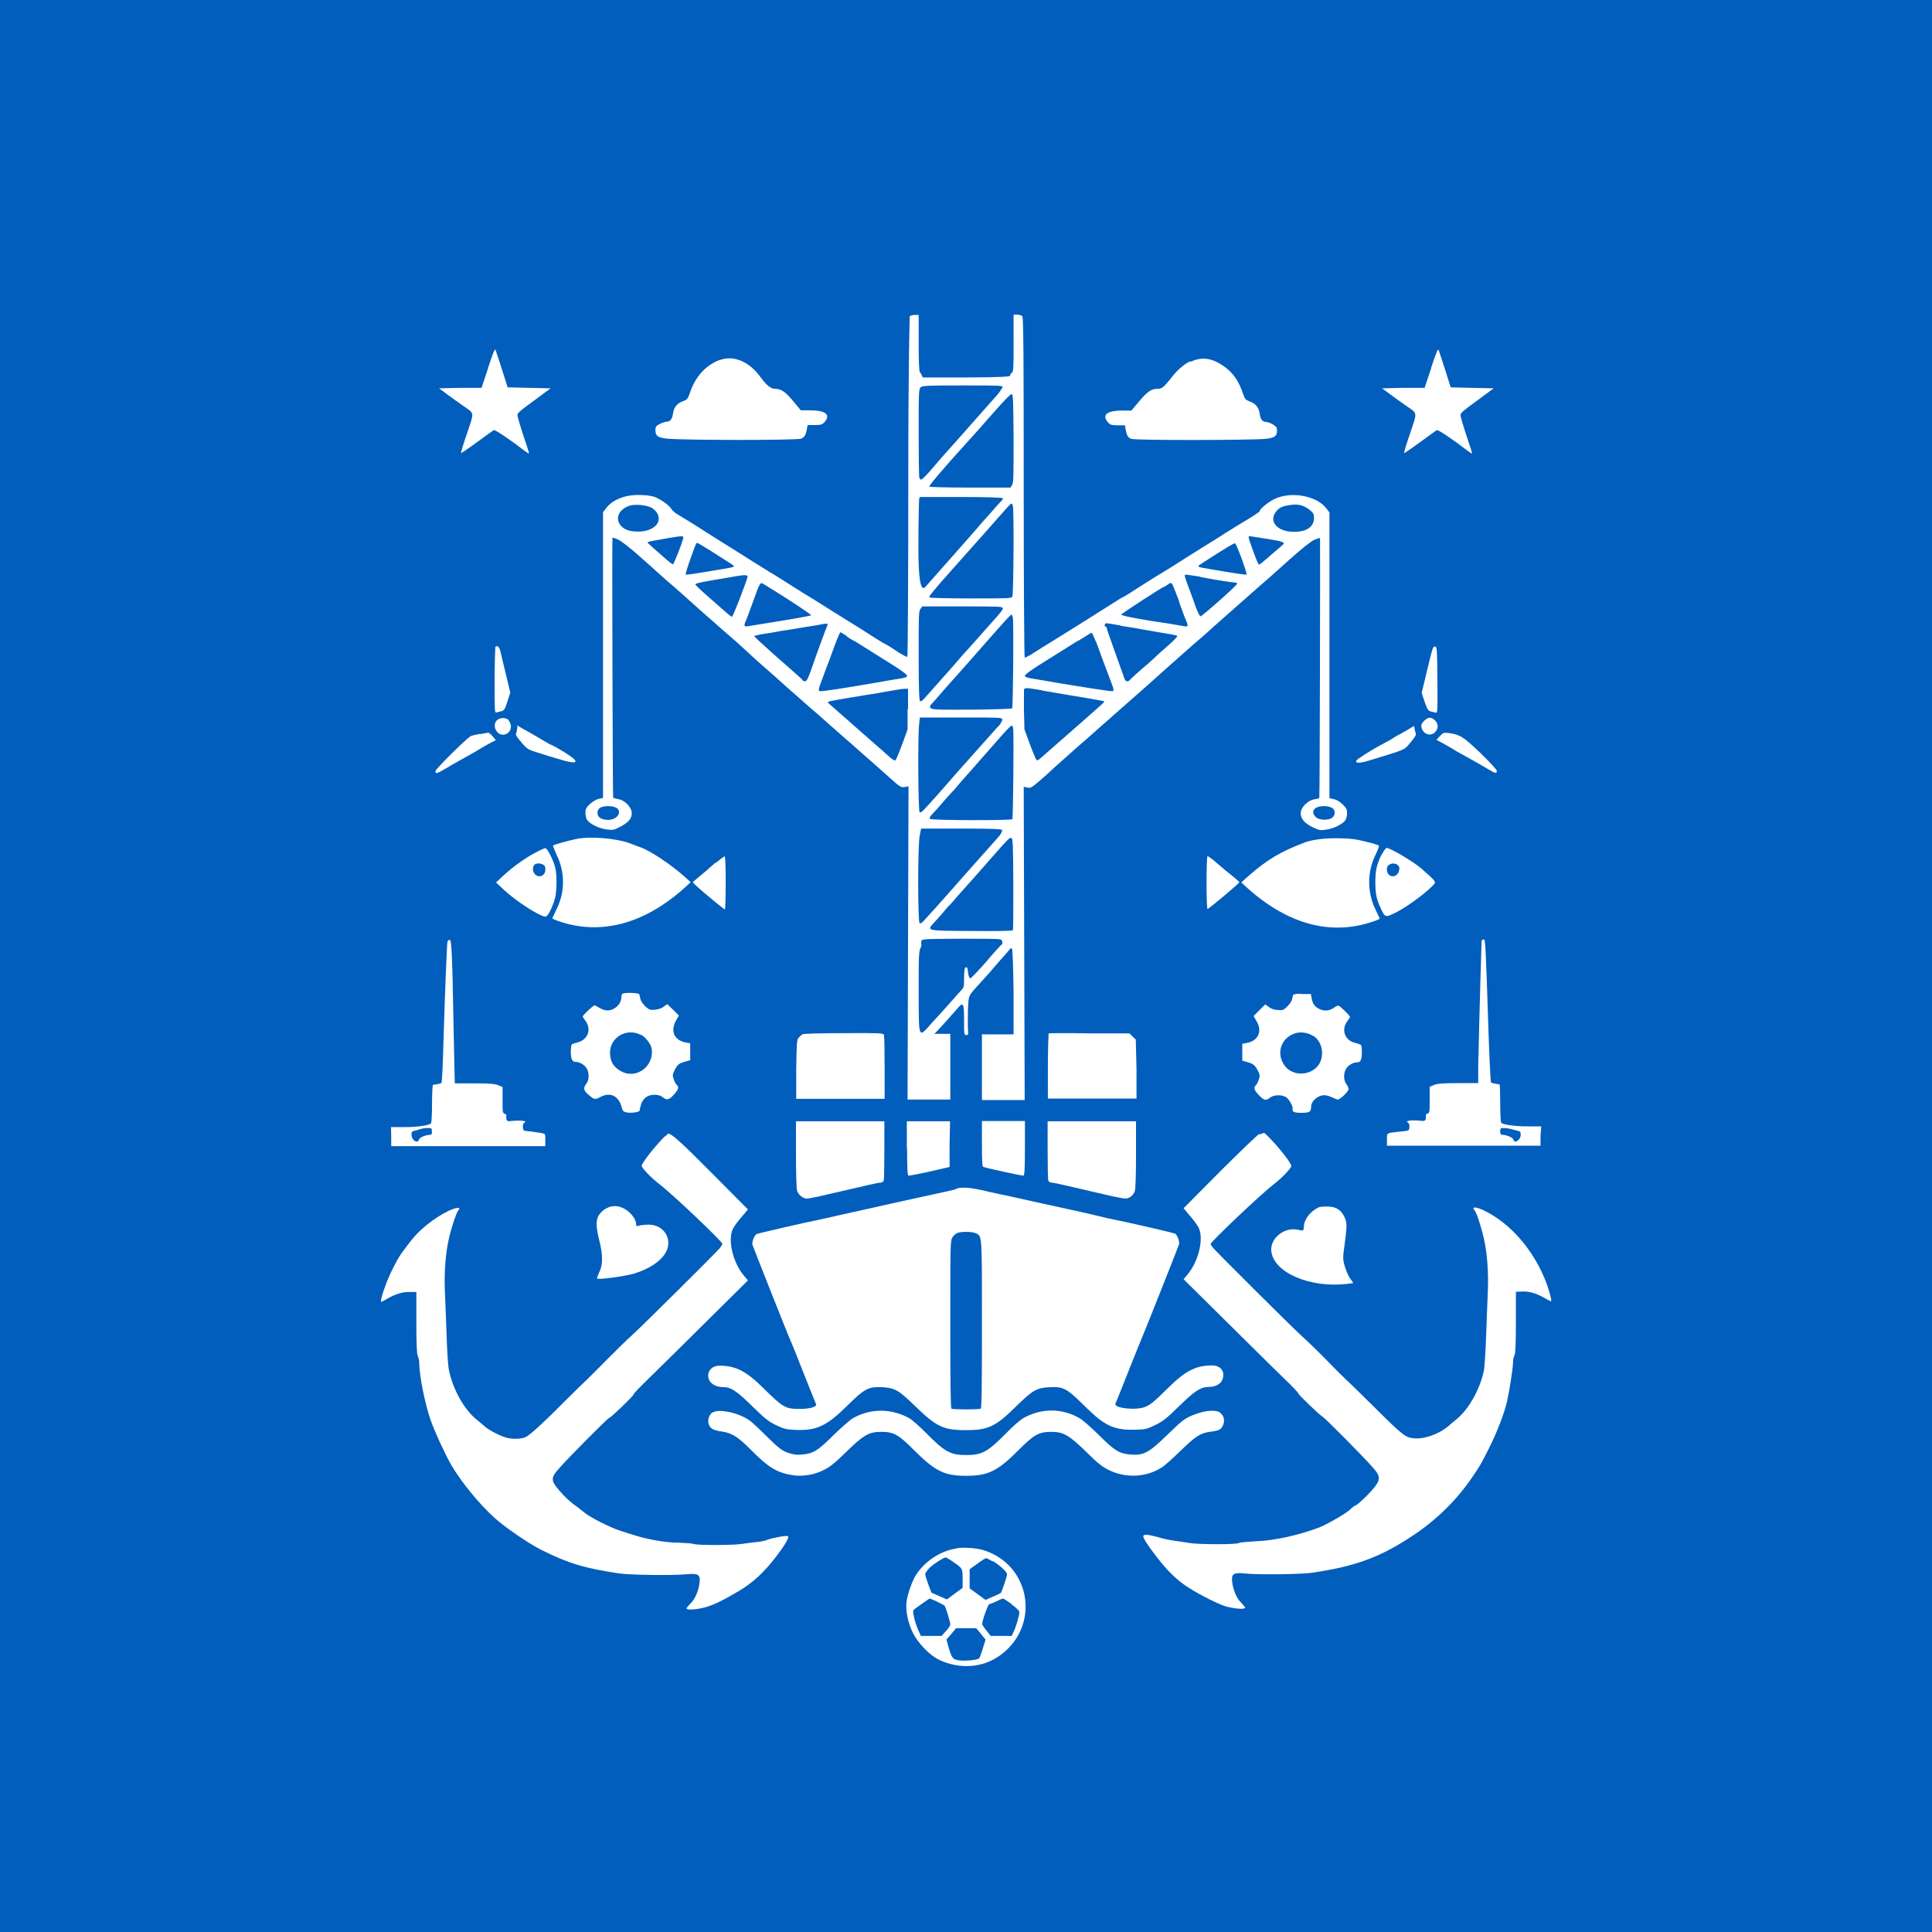 <?xml version="1.0" encoding="UTF-8"?>
<svg xmlns="http://www.w3.org/2000/svg" id="Lag_2" viewBox="0 0 80 80">
  <defs>
    <style>.cls-1{fill:#025ebc;}.cls-2{fill:#fff;}</style>
  </defs>
  <g id="Lag_1-2">
    <rect class="cls-1" width="80" height="80"></rect>
    <path class="cls-2" d="M37.67,13.06s-.06,1.68-.06,7.08c0,3.87-.02,7.04-.04,7.06-.02.01-.22-.09-.43-.23-.22-.15-.43-.28-.46-.29s-.29-.16-.55-.33-.73-.47-1.05-.66c-.31-.19-.78-.49-1.05-.66s-.51-.32-.55-.34-.31-.19-.61-.38-.75-.48-1.01-.63c-.26-.16-.59-.37-.74-.46-.15-.1-.46-.29-.68-.43-.5-.31-1.17-.73-1.68-1.06-.21-.13-.48-.3-.62-.38-.14-.07-.3-.2-.35-.29-.1-.15-.38-.35-.67-.48-.08-.03-.32-.08-.54-.08-.63-.04-1.2.17-1.48.54l-.13.17v11.83l-.18.04c-.1.02-.26.12-.37.22-.15.15-.18.2-.18.36,0,.1.03.23.07.29.12.17.46.34.78.39.29.04.31.04.58-.1.36-.19.49-.34.49-.57,0-.24-.29-.54-.56-.58-.1-.02-.2-.05-.21-.06-.02-.02-.05-10.65-.03-10.76,0-.02.1.01.23.07.13.06.48.33.83.64.34.3.76.67.93.83s.42.37.54.47.62.55,1.11.99c.78.69,1.14,1,1.54,1.35.05.05.27.24.47.43s.55.5.77.69c.22.19.51.45.63.56.13.12.39.35.59.52.47.42.77.68.8.7.01.01.29.26.61.54.32.29.65.57.73.64.08.07.19.17.26.23.26.23,1.07.94,1.47,1.3.4.36.44.38.59.36l.16-.03-.02,6.49-.02,6.48h1.77v-2.72h-.66l.11-.11c.1-.1.54-.59.87-.97.22-.25.25-.18.25.52,0,.57,0,.61.09.61s.09-.03.07-.25c-.01-.13,0-.5,0-.81.04-.63-.03-.51.6-1.2.17-.19.36-.39.41-.46.05-.07.23-.26.38-.44.16-.17.31-.35.34-.39.05-.06.06-.07.1,0,.02.04.05.84.06,1.79v1.73s-.65,0-.65,0h-.66v2.72h1.77l-.02-6.49-.02-6.48.15.03c.14.03.18,0,.51-.28.2-.17.41-.36.47-.42s.25-.23.42-.38c.17-.15.45-.4.63-.56s.35-.31.38-.33c.06-.05.76-.68,1.01-.89.08-.08.18-.16.21-.19.35-.31.53-.47.83-.73.19-.17.46-.4.59-.52.13-.12.48-.43.77-.69s.61-.54.7-.62c.09-.08.28-.25.42-.37.14-.12.3-.26.36-.31s.24-.21.4-.36c.61-.54,1.67-1.47,1.88-1.66.12-.1.29-.25.38-.33.09-.08.51-.45.93-.83.47-.42.86-.73,1-.79.12-.05.22-.08.23-.07.01.11-.01,10.74-.03,10.76,0,.02-.1.04-.21.06-.27.04-.56.34-.56.57s.15.41.49.58c.29.14.31.14.59.1.31-.05.66-.23.77-.39.04-.06.07-.19.07-.29,0-.15-.03-.21-.18-.36-.1-.1-.26-.2-.37-.22l-.18-.04v-11.83l-.13-.17c-.4-.53-1.48-.72-2.16-.38-.25.12-.6.41-.6.5,0,.02-.25.19-.55.37-.31.18-.7.43-.88.54-.18.12-.6.38-.94.59-.33.21-.74.46-.89.56s-.49.31-.75.47c-.26.15-.71.44-1.01.63s-.57.37-.61.38c-.04.01-.24.14-.45.27-.59.38-2.08,1.31-2.55,1.6-.17.1-.48.3-.69.43-.21.14-.39.23-.41.22-.02-.01-.04-3.19-.04-7.06,0-5.4-.01-7.04-.06-7.08-.03-.03-.13-.06-.21-.06h-.15v1.17c0,.98,0,1.18-.07,1.23-.04.03-.07.09-.07.12,0,.05-.32.07-1.81.08h-1.81s-.04-.09-.04-.09c-.02-.05-.06-.11-.08-.13-.03-.02-.05-.42-.05-1.2v-1.17h-.15c-.08,0-.18.02-.21.06ZM41.51,16.04s-.11.2-.25.35c-.13.15-.59.66-1.02,1.15s-.85.96-.94,1.06c-.09.1-.38.42-.63.72s-.49.54-.52.54c-.03,0-.07-.03-.08-.07-.02-.04-.03-.88-.03-1.87,0-1.59,0-1.81.08-1.88.06-.07.28-.08,1.74-.08,1.55,0,1.66,0,1.66.08ZM41.97,18.14c0,1.58,0,1.84-.06,1.94l-.07.11h-1.67c-.96,0-1.67-.02-1.69-.04-.02-.04.58-.75,1.48-1.74.2-.22.49-.54.64-.71.15-.18.49-.56.75-.85s.5-.54.54-.53c.06,0,.07.25.08,1.84ZM41.53,20.61s0,.08-.06.13-.25.27-.46.51c-.21.23-.39.44-.42.47-.02.03-.1.11-.16.19-.07.08-.53.6-1.03,1.17-.51.57-.99,1.12-1.08,1.22q-.3.34-.29-1.69c0-1,.02-1.87.03-1.93l.02-.1h1.7c1.05,0,1.72.02,1.74.05ZM41.94,20.94c.05.19.03,3.66-.02,3.76-.04.08-.15.08-1.73.08-.92,0-1.69-.02-1.71-.04-.03-.04.19-.31,1.03-1.25.26-.29.84-.94,1.29-1.45.45-.51.87-.99.94-1.06.14-.16.17-.17.2-.03ZM26.93,21c.08.03.19.12.25.2.28.39-.07.79-.7.81-.37.01-.61-.06-.77-.24-.25-.3-.1-.66.33-.82.21-.08.65-.05.89.05ZM53.91,20.94c.1.02.25.11.34.19.14.11.16.17.16.32,0,.38-.34.59-.89.57-.63-.02-.98-.42-.7-.81.12-.16.22-.23.48-.28.28-.05.41-.05.61,0ZM28.3,22.26c-.07.28-.4,1.11-.44,1.11-.02,0-.21-.15-.4-.32-.2-.17-.43-.38-.51-.45s-.15-.14-.14-.15c.01-.01.15-.04.3-.07.15-.02.44-.08.63-.11.47-.08.57-.09.55-.01ZM52.51,22.32c.26.04.52.09.58.12.11.05.11.05-.1.23-.11.09-.35.3-.51.44-.17.15-.32.27-.35.27-.02,0-.12-.23-.22-.51-.27-.75-.26-.69-.05-.65.1.01.39.06.65.1ZM29.4,22.79c.27.17.61.39.77.49.32.21.35.18-.35.3-1.05.18-1.41.23-1.43.21-.01,0,.06-.25.16-.54.26-.73.28-.77.32-.77.02,0,.26.14.53.31ZM51.42,23.14c.12.35.22.64.2.65-.02.02-.38-.03-1.43-.21-.69-.12-.67-.09-.35-.3.92-.59,1.26-.8,1.3-.78.03,0,.15.3.28.64ZM30.96,23.87c-.05.22-.61,1.67-.65,1.67-.02,0-.13-.08-.24-.18-.11-.09-.43-.38-.73-.64-.3-.26-.54-.49-.55-.52,0-.05.26-.1,1.28-.27.13-.02.34-.06.47-.08.28-.05.43-.04.41.02ZM49.7,23.89c.78.15,1.34.23,1.43.23.07,0,.1.02.09.06-.01.07-1.42,1.32-1.51,1.34-.03,0-.12-.17-.22-.45-.08-.25-.23-.63-.31-.85-.08-.21-.14-.4-.12-.41.03-.03.2,0,.64.07ZM31.82,24.31c.75.45,1.8,1.15,1.77,1.17s-.85.17-2.06.36c-.23.04-.48.08-.55.09-.16.03-.19-.02-.11-.19.04-.08.17-.45.31-.82.27-.77.3-.82.41-.75.04.02.14.08.23.14ZM48.82,24.92c.14.38.27.74.31.82.08.16.05.23-.09.19-.05,0-.32-.06-.59-.1-1.18-.17-2.02-.33-2.02-.38,0-.04,1.71-1.15,1.77-1.15.01,0,.08-.04.15-.09.1-.08.13-.08.18-.04.03.03.16.37.3.74ZM41.52,25.17c.02.06-.03.14-.53.69-.15.17-.36.4-.46.52-.1.12-.22.24-.25.28s-.21.23-.38.42-.37.43-.45.52c-.29.33-1.11,1.25-1.2,1.35-.06.06-.12.1-.15.09-.04-.01-.06-.56-.06-1.86,0-1.68,0-1.85.07-1.96l.08-.11h1.65c1.32,0,1.66,0,1.68.06ZM41.94,25.57c.04.21.01,3.71-.03,3.76-.05.05-2.93.08-3.21.04-.23-.03-.25-.1-.09-.26.06-.06.2-.22.31-.35.11-.13.34-.39.52-.59s.66-.74,1.08-1.22c1.14-1.3,1.33-1.5,1.36-1.5.02,0,.05.06.06.13ZM34.28,25.84s-.02.06-.04.11c-.04.08-.33.86-.65,1.78-.13.37-.19.48-.25.48-.04,0-.09-.01-.1-.04,0-.02-.19-.19-.41-.38s-.48-.43-.59-.52-.37-.33-.6-.54c-.23-.2-.41-.38-.41-.39,0-.01.17-.06.39-.09.21-.03.55-.09.76-.13.21-.03.65-.1.99-.16.34-.05.63-.1.66-.11.07-.03.26-.03.26,0ZM46.4,25.91c.32.05.75.12.95.16s.6.1.87.15c.27.04.51.09.53.11.02.02-.15.2-.38.4-.23.2-.5.44-.6.54s-.37.33-.59.52-.4.37-.41.38c0,.02-.06.04-.1.04-.06,0-.11-.07-.15-.23-.04-.12-.22-.6-.38-1.06s-.31-.86-.31-.9c0-.03-.02-.07-.06-.08-.03,0-.04-.05-.02-.08.04-.07-.04-.08.65.04ZM35.07,26.36c.13.09.25.16.26.16.02,0,.2.11.8.49.13.08.5.31.83.52.36.23.6.4.6.45,0,.06-.08.09-.36.13-.2.03-.6.1-.88.15-1.32.23-2.3.38-2.37.36s-.07-.07.1-.51c.1-.27.23-.63.3-.8.26-.73.42-1.13.45-1.13.02,0,.14.08.27.16ZM45.39,26.58c.08.22.2.55.27.74s.21.56.31.82c.16.42.17.47.09.48s-1.05-.14-2.37-.36c-.28-.05-.68-.12-.88-.15-.28-.04-.37-.08-.37-.13,0-.05.24-.22.6-.45.33-.21.7-.44.83-.52.6-.38.78-.49.8-.49.01,0,.13-.08.26-.16s.25-.16.27-.16.1.17.18.38ZM37.58,29.36v.85l-.23.63c-.13.35-.25.64-.28.65-.02,0-.1-.03-.17-.09-.07-.06-.62-.55-1.24-1.09-.61-.54-1.18-1.04-1.25-1.1-.08-.06-.13-.12-.13-.14,0-.03.39-.1,2.07-.37.32-.06.68-.12.8-.14s.26-.04.33-.04h.12s0,.85,0,.85ZM43.14,28.59c.61.11,1.06.18,1.95.33.34.06.62.11.63.12.03.02.03.02-1.36,1.24-.66.58-1.23,1.08-1.29,1.13-.05.05-.11.08-.14.07-.02,0-.15-.3-.28-.65l-.23-.63-.02-.79c0-.43,0-.82,0-.85.03-.09.07-.09.73.02ZM41.51,29.8s-.06.15-.13.23c-.08.08-.21.23-.3.33-.09.1-.31.35-.5.56-.44.49-1.1,1.23-1.45,1.64-.25.29-.61.69-.9,1-.06.06-.13.09-.15.08-.06-.04-.08-3.15-.02-3.66l.03-.27h1.7c1.61,0,1.71,0,1.71.08ZM41.95,30.14c.04.16,0,3.73-.03,3.78-.07.06-3.35.05-3.41-.01-.04-.04,0-.1.13-.24.1-.1.29-.31.41-.46.13-.15.29-.33.35-.39s.18-.19.25-.28c.07-.09.22-.26.33-.38.1-.12.5-.56.87-.99,1.11-1.26,1.05-1.21,1.1-1.02ZM25.53,33.45c.24.17.03.49-.33.5-.29,0-.46-.1-.46-.29s.15-.28.45-.28c.14,0,.28.03.34.08ZM55.16,33.45c.15.1.14.32-.01.42-.17.11-.53.09-.66-.03-.24-.23-.08-.46.33-.46.14,0,.28.03.34.08ZM41.5,34.37s0,.11-.16.29c-.12.13-.51.58-.88.99-.36.41-.68.77-.71.8-.08.09-.32.37-.68.77-.19.22-.43.48-.53.59-.09.1-.23.25-.29.32-.07.08-.14.12-.17.1-.08-.05-.08-3.17,0-3.61l.06-.31h1.65c1.18,0,1.66.01,1.7.06ZM41.96,36.6c0,1.03,0,1.9-.02,1.92-.02.03-.69.04-1.73.03-1.93-.01-1.85,0-1.5-.38.11-.12.28-.31.37-.42s.19-.23.23-.26c.04-.03.18-.2.32-.36s.29-.33.33-.37c.07-.08.39-.43,1.21-1.37.58-.66.63-.71.71-.69.06.01.07.24.08,1.9ZM41.43,38.9c.08.03.11.18.04.22-.02,0-.31.32-.63.7-.33.38-.63.69-.66.69-.04,0-.07-.08-.09-.21-.02-.24-.05-.28-.12-.23-.03.01-.05.19-.05.42,0,.38,0,.39-.15.55-.08.09-.27.3-.41.46s-.28.32-.31.35c-.03.03-.23.25-.44.48-.6.67-.56.75-.57-1.23,0-1.35,0-1.69.07-1.83.04-.09.06-.17.04-.18-.01-.01,0-.07,0-.12.03-.09.07-.09,1.61-.1.87,0,1.62,0,1.67.03Z"></path>
    <path class="cls-2" d="M20.22,15.22l-.28.84h-.88s-.88.02-.88.02l.31.23c.18.13.49.36.71.51.46.32.45.2.1,1.24-.13.38-.22.69-.21.71,0,0,.31-.2.66-.46.36-.26.67-.49.7-.5.06-.02.72.43,1.25.84.09.07.18.13.2.13s-.08-.32-.22-.72c-.13-.39-.24-.77-.25-.84-.02-.11.05-.17.68-.63l.69-.51-.89-.02-.89-.02-.23-.73c-.13-.4-.25-.77-.27-.82-.03-.07-.1.11-.31.74Z"></path>
    <path class="cls-2" d="M59.27,15.22l-.28.84h-.88s-.88.02-.88.02l.31.23c.18.13.49.36.71.51.46.32.45.2.1,1.24-.13.38-.22.69-.21.71,0,0,.31-.2.66-.46.36-.26.67-.49.7-.5.06-.02.72.43,1.25.84.09.07.18.13.2.13s-.08-.32-.22-.72c-.13-.39-.24-.77-.25-.84-.02-.11.05-.17.68-.63l.69-.51-.89-.02-.89-.02-.23-.73c-.13-.4-.25-.77-.27-.82-.03-.07-.1.11-.31.74Z"></path>
    <path class="cls-2" d="M29.79,14.91c-.57.21-1.01.7-1.23,1.38-.08.23-.11.26-.27.32-.24.08-.38.24-.42.5-.03.24-.12.35-.26.35-.05,0-.18.04-.28.09-.16.08-.19.12-.19.25,0,.25.08.31.45.36.54.07,5.47.08,5.6,0,.13-.07.18-.16.22-.39l.03-.17h.3c.24,0,.31-.02.39-.11.29-.31.06-.5-.58-.5h-.39l-.29-.35c-.34-.41-.52-.54-.77-.54-.18,0-.36-.14-.62-.5-.47-.64-1.11-.9-1.68-.69Z"></path>
    <path class="cls-2" d="M49.28,14.96c-.26.13-.55.38-.76.66-.05.07-.16.2-.25.3-.14.15-.21.18-.35.18-.24,0-.41.11-.76.53l-.31.37h-.38c-.48,0-.72.1-.7.28,0,.07.06.16.12.22.08.09.15.11.39.11h.3l.03.17c.04.23.09.33.22.39.12.07,5.05.06,5.6,0,.36-.05.45-.11.45-.35,0-.12-.03-.16-.18-.25-.1-.06-.23-.1-.28-.1-.15,0-.23-.11-.26-.35-.04-.26-.18-.42-.42-.5-.16-.06-.19-.09-.27-.32-.17-.51-.4-.85-.76-1.11-.51-.37-.94-.43-1.41-.21Z"></path>
    <path class="cls-2" d="M20.51,26.79s-.03.64-.03,1.38c0,1.27,0,1.36.08,1.33.04-.01.14-.04.2-.05.11-.03.15-.08.25-.4l.12-.37-.19-.79c-.1-.43-.21-.86-.23-.96-.05-.16-.13-.22-.2-.14Z"></path>
    <path class="cls-2" d="M59.3,26.93c-.03.1-.14.54-.24.97l-.19.79.12.37c.11.31.15.37.25.4.07.01.16.04.21.05.08.02.08-.06.07-1.35-.01-1.25-.02-1.38-.09-1.39-.06,0-.09.03-.13.16Z"></path>
    <path class="cls-2" d="M20.68,29.76c-.21.08-.26.34-.1.54.17.22.52.13.57-.15.02-.12,0-.18-.09-.33-.06-.08-.25-.11-.38-.06Z"></path>
    <path class="cls-2" d="M58.97,29.85c-.11.11-.13.16-.11.27.07.29.38.39.57.19.14-.15.13-.34-.01-.48-.15-.15-.28-.15-.45.02Z"></path>
    <path class="cls-2" d="M21.41,30.17c0,.07-.02.16-.04.2-.03.05.03.15.22.37.24.28.28.3.66.42.22.07.6.19.85.26.85.27.97.16.29-.26-.24-.15-.49-.29-.55-.31s-.18-.09-.28-.15-.31-.18-.46-.27-.37-.21-.48-.27l-.2-.12v.14Z"></path>
    <path class="cls-2" d="M58.42,30.14c-.08.05-.25.15-.38.22s-.3.16-.38.22-.29.16-.45.25c-.47.25-1.03.61-1.05.67-.04.11.15.11.54-.01,1.56-.48,1.43-.42,1.7-.74.14-.16.24-.31.23-.34,0-.02-.03-.12-.05-.2l-.03-.15-.15.09Z"></path>
    <path class="cls-2" d="M19.86,30.39c-.17.03-.34.07-.38.1-.21.13-1.45,1.36-1.45,1.44,0,.12.06.11.36-.07.14-.08.3-.17.34-.2.05-.03.31-.17.57-.32.27-.15.57-.32.66-.38.09-.06.26-.15.37-.21l.2-.1-.13-.16c-.07-.08-.15-.15-.18-.15-.02,0-.18.03-.35.06Z"></path>
    <path class="cls-2" d="M59.61,30.49l-.13.15.2.1c.11.06.27.15.37.21.09.06.38.23.66.38.27.15.53.3.57.32.04.02.2.12.34.2.3.18.36.19.36.07,0-.05-.28-.35-.68-.74-.72-.69-.86-.77-1.34-.83-.2-.02-.22,0-.34.14Z"></path>
    <path class="cls-2" d="M28.3,36.26c-.56-.49-1.37-1.03-1.79-1.18-.08-.03-.26-.09-.4-.15-.57-.22-1.66-.31-2.25-.19-.33.07-.94.24-.96.27-.01.02.06.19.15.39.35.71.35,1.54,0,2.24-.09.19-.17.37-.18.38,0,.02.12.08.28.13,1.73.59,3.53.11,5.2-1.39l.25-.23-.31-.28Z"></path>
    <path class="cls-2" d="M57.13,38.03s-.09-.19-.18-.38c-.34-.71-.34-1.54,0-2.24.1-.2.16-.38.15-.39-.05-.05-.51-.17-.9-.25-.43-.08-1.27-.08-1.71,0-.18.03-.38.08-.45.11-1.01.38-1.56.71-2.33,1.38l-.31.28.25.23c1.67,1.5,3.46,1.99,5.2,1.39.16-.05.29-.11.28-.13Z"></path>
    <path class="cls-2" d="M22.16,35.31c-.46.25-.94.6-1.32.95l-.3.28.33.31c.37.34.96.76,1.41.99.23.12.31.14.36.09.1-.08.29-.51.35-.77.07-.31.07-.99,0-1.24-.09-.34-.33-.8-.41-.8-.04,0-.24.09-.43.2ZM22.53,35.83c.08.06.07.29-.02.38-.17.17-.44.03-.44-.23,0-.11.03-.16.1-.2.11-.05.26-.03.36.05Z"></path>
    <path class="cls-2" d="M57.2,35.4c-.2.42-.25.66-.25,1.12,0,.48.05.73.22,1.08.18.4.19.4.64.18.49-.25,1.35-.89,1.59-1.19.06-.08,0-.15-.55-.63-.32-.28-1.29-.85-1.43-.85-.04,0-.13.13-.21.29ZM57.94,35.97c0,.27-.27.41-.44.24-.09-.09-.1-.31-.01-.38.18-.15.46-.06.46.15Z"></path>
    <path class="cls-2" d="M29.64,35.71c-.17.15-.33.28-.34.3-.02.02-.55.46-.61.51-.01,0,.05.08.14.16s.24.21.33.29c.28.24.83.69.86.69.01,0,.03-.5.03-1.1,0-.66-.02-1.1-.04-1.1-.03,0-.19.12-.37.27Z"></path>
    <path class="cls-2" d="M49.96,36.55c0,.62.02,1.1.04,1.09.09-.03,1.32-1.07,1.32-1.11,0-.01-.08-.08-.16-.15s-.28-.23-.43-.35c-.15-.13-.37-.31-.48-.41-.11-.09-.23-.17-.25-.17-.02,0-.04.45-.04,1.11Z"></path>
    <path class="cls-2" d="M18.53,38.97c-.02.07-.1,1.88-.17,4.26-.02.86-.06,1.59-.08,1.61-.03.03-.18.06-.35.08-.02,0-.04.35-.04.77s-.02.79-.04.82c-.06.09-.62.17-1.15.16h-.51s.01.39.01.39v.4h6.38v-.26c0-.25,0-.25-.15-.28-.25-.04-.52-.08-.65-.09-.09,0-.12-.04-.13-.15,0-.08,0-.15.06-.19.07-.05.06-.06-.07-.08-.08-.01-.26-.01-.39,0-.23.03-.25.02-.28-.07-.01-.05-.02-.12,0-.14.02-.02-.01-.06-.07-.08-.09-.03-.09-.07-.09-.57v-.54l-.17-.07c-.13-.06-.37-.08-.99-.08h-.82s0-.13,0-.13c0-.07-.03-1.1-.05-2.3-.05-2.8-.08-3.48-.15-3.51-.03,0-.07,0-.08.05ZM17.89,46.85c0,.1-.02.14-.08.14-.17,0-.44.11-.46.19-.05.2-.31.04-.31-.2,0-.11.02-.14.13-.16.07-.01.18-.05.24-.07.07-.02.2-.04.3-.04.16,0,.17,0,.17.14Z"></path>
    <path class="cls-2" d="M61.35,38.95s-.1,3.24-.14,5.22v.68s-.84,0-.84,0c-.62,0-.86.02-1,.08l-.17.07v.54c0,.5,0,.54-.09.57-.05.02-.08.05-.07.08.01.02,0,.09,0,.14-.03.09-.06.1-.28.07-.14-.01-.31-.01-.39,0-.13.03-.14.04-.07.08.05.04.07.11.06.19-.01.15,0,.15-.41.19-.55.06-.52.04-.52.32v.26h6.36v-.4s.03-.4.03-.4h-.51c-.53.01-1.09-.07-1.15-.15-.02-.03-.04-.39-.04-.82s-.01-.76-.03-.77c-.17-.02-.32-.05-.35-.08-.02-.02-.07-1.04-.11-2.26-.11-3.35-.12-3.66-.19-3.66-.03,0-.07.02-.08.04ZM62.57,46.75c.08.02.19.06.27.07.1.02.13.06.13.16,0,.23-.26.4-.31.2-.02-.08-.28-.19-.46-.19-.05,0-.08-.04-.08-.14,0-.13.01-.14.16-.14.08,0,.22.02.29.04Z"></path>
    <path class="cls-2" d="M25.76,41.15s-.03.08-.03.14c0,.32-.36.61-.67.54-.09-.02-.22-.08-.28-.12s-.14-.08-.16-.08c-.06,0-.49.41-.49.46,0,.02.05.1.12.19.25.34.09.77-.32.88-.13.03-.24.07-.25.08-.05.05-.06.48-.01.6.04.1.08.13.17.13.16,0,.37.12.46.28.1.18.1.47-.02.62-.14.18-.12.29.1.47.23.2.26.2.49.08.41-.22.77-.03.88.46.03.12.07.15.18.18.17.04.55,0,.56-.08,0-.02,0-.06.01-.08,0-.02.03-.1.05-.18.02-.08.1-.21.18-.27.18-.15.53-.16.71-.02.17.14.26.12.46-.1.19-.21.23-.32.12-.41-.04-.03-.09-.13-.12-.23-.06-.16-.05-.2.03-.37.12-.23.18-.29.44-.36l.21-.06v-.7l-.17-.03c-.48-.08-.66-.46-.43-.89l.13-.23-.24-.24-.24-.23-.14.1c-.08.07-.24.12-.37.13-.21.02-.24,0-.4-.14-.09-.09-.19-.22-.2-.3-.02-.08-.04-.16-.05-.2-.02-.06-.63-.08-.69-.02ZM26.53,42.84c.19.09.41.38.45.56.13.72-.6,1.3-1.24.97-.33-.17-.48-.41-.48-.78,0-.64.69-1.04,1.27-.74Z"></path>
    <path class="cls-2" d="M53.55,41.18s-.03.12-.05.2c-.01.08-.11.21-.2.3-.15.15-.19.16-.4.14-.13,0-.29-.06-.37-.13l-.14-.1-.24.24-.24.24.13.23c.24.42.05.81-.43.89l-.17.03v.7l.21.06c.25.07.31.12.44.36.08.17.09.21.03.37-.03.1-.08.2-.12.23-.1.09-.07.2.13.41.21.22.29.24.46.1.17-.13.52-.13.69,0,.12.1.28.4.24.46-.01.02,0,.06.02.1.03.05.14.07.35.07.33,0,.4-.04.4-.25,0-.24.28-.48.55-.48.08,0,.22.04.32.09s.21.09.23.09c.1,0,.45-.33.45-.43,0-.05-.04-.15-.09-.21-.12-.15-.12-.44-.02-.62.09-.16.3-.28.46-.28.09,0,.14-.03.17-.13.05-.12.04-.55-.01-.6-.01-.01-.13-.05-.25-.08-.41-.1-.57-.54-.32-.88.07-.09.12-.17.12-.19,0-.06-.43-.47-.48-.47-.03,0-.11.03-.17.08-.2.14-.42.16-.62.06-.2-.1-.28-.22-.32-.46l-.03-.16h-.34c-.24-.02-.34,0-.36.03ZM54.38,42.89c.41.26.49.92.16,1.28-.38.41-1.08.37-1.37-.08-.35-.52-.09-1.17.52-1.32.21-.05.5,0,.69.13Z"></path>
    <path class="cls-2" d="M33.27,42.81c-.05.02-.14.09-.19.15-.09.1-.09.18-.11,1.32v1.22s1.82,0,1.82,0h1.84v-1.29c0-.71-.01-1.32-.03-1.36-.02-.07-.21-.08-1.63-.07-.88,0-1.64.02-1.69.04Z"></path>
    <path class="cls-2" d="M43.42,42.79s-.03.63-.03,1.37v1.33h3.67v-1.22s-.03-1.22-.03-1.22l-.13-.13-.13-.13h-1.66c-.91-.02-1.67-.01-1.69,0Z"></path>
    <path class="cls-2" d="M32.96,47.81c0,.82.02,1.44.05,1.51.07.17.23.3.39.31.08,0,.45-.07.82-.16,1.84-.43,2.15-.5,2.24-.5.05,0,.11-.03.13-.08s.03-.61.03-1.27v-1.19h-3.66v1.38Z"></path>
    <path class="cls-2" d="M37.56,47.55c0,.84.02,1.13.06,1.13.08,0,.69-.12,1.23-.25l.47-.11v-.94s.02-.95.02-.95h-1.79v1.13Z"></path>
    <path class="cls-2" d="M40.66,47.36c0,.71.01.95.06.96.26.08,1.55.36,1.66.36.04,0,.06-.29.06-1.13v-1.13s-.89,0-.89,0h-.89v.94Z"></path>
    <path class="cls-2" d="M43.38,47.62c0,.66.01,1.23.03,1.27s.08.08.13.08c.09,0,.41.07,2.24.5.38.09.75.16.82.16.16,0,.33-.13.39-.31.03-.07.05-.69.05-1.51v-1.38h-3.66v1.19Z"></path>
    <path class="cls-2" d="M27.55,47.03c-.43.43-.97,1.12-.98,1.24,0,.09.39.5.73.76.54.41,2.61,2.38,2.61,2.47,0,.03-.05.11-.1.18-.24.27-3.15,3.16-3.61,3.58-.27.24-.75.72-1.08,1.05s-.69.7-.82.82c-.13.12-.49.47-.8.78-.92.93-1.56,1.52-1.74,1.6-.22.09-.6.09-.86,0-.3-.1-.7-.32-.87-.48-.08-.07-.22-.19-.31-.26-.52-.43-.99-1.28-1.14-2.09-.03-.14-.07-.8-.09-1.46s-.06-1.47-.07-1.8c-.03-.74.03-1.54.17-2.14.1-.45.31-1.07.38-1.15.15-.15-.05-.15-.38,0-.6.29-1.23.79-1.6,1.28-.49.64-.47.62-.78,1.23-.24.49-.5,1.27-.42,1.27,0,0,.12-.06.24-.13.34-.2.68-.3.96-.28h.25s0,1.28,0,1.28c0,.87.02,1.3.06,1.37.03.06.06.18.06.29,0,.51.23,1.66.47,2.36.15.44.61,1.44.86,1.87.41.7,1.17,1.63,1.82,2.21.44.39,1.39,1.04,1.91,1.3,1.1.55,1.78.76,3.21.97.42.07,2.23.09,2.75.04.53-.05.62,0,.59.32-.03.34-.19.71-.38.89-.09.09-.16.18-.16.2,0,.08.44.05.79-.05.32-.09.7-.27,1.34-.65.6-.35,1.07-.78,1.59-1.46.33-.43.54-.78.48-.83-.04-.04-.67.07-.85.15-.08.03-.27.08-.42.09s-.44.05-.63.08c-.39.06-1.9.06-2.02,0-.04-.02-.31-.04-.61-.05-.53,0-1.31-.14-1.83-.31-.12-.03-.38-.12-.6-.19-.41-.13-1.28-.57-1.5-.77-.07-.06-.2-.16-.28-.22-.19-.13-.35-.27-.54-.46-.57-.62-.59-.69-.18-1.15.34-.39,1.99-2.06,2.07-2.08s.99-.9.99-.95c0-.04.2-.25.63-.67.2-.2,1.22-1.19,2.24-2.21l1.87-1.85-.16-.19c-.46-.54-.69-1.49-.46-1.95.05-.1.21-.32.36-.49l.26-.31-1.49-1.5c-1.24-1.25-1.67-1.64-1.81-1.64,0,0-.07.06-.14.13Z"></path>
    <path class="cls-2" d="M52.14,46.96c-.08.04-.81.74-1.64,1.57l-1.49,1.5.26.31c.15.17.31.39.36.49.23.46,0,1.4-.46,1.95l-.16.19,1.9,1.88c1.04,1.03,2.05,2.03,2.24,2.21.4.38.61.61.61.64,0,.05.91.92.99.95s1.67,1.63,2.1,2.12c.34.38.33.52-.06.96-.23.26-.61.61-.67.61-.02,0-.13.08-.24.19-.21.18-.98.62-1.31.74-.85.31-1.79.52-2.56.55-.36.02-.68.05-.7.07-.08.07-1.66.07-2.07,0-.21-.03-.5-.08-.66-.1s-.44-.08-.63-.14c-.4-.11-.61-.13-.61-.04,0,.09.17.36.55.85.46.6.86.99,1.34,1.29.49.31,1.23.68,1.54.77.36.1.79.13.79.05,0-.02-.08-.11-.16-.2-.19-.17-.35-.55-.38-.89-.03-.32.06-.38.59-.32.53.05,2.33.03,2.75-.04,1.79-.27,2.8-.64,4.15-1.54.97-.64,1.82-1.48,2.45-2.41.37-.55.33-.48.71-1.23.31-.61.64-1.47.74-1.94.1-.46.24-1.37.24-1.56,0-.11.02-.25.06-.31.04-.07.06-.5.06-1.37v-1.27s.25-.01.25-.01c.29-.02.62.08.96.28.13.08.24.13.25.12.03-.03-.08-.44-.2-.76-.5-1.33-1.48-2.47-2.59-3-.33-.16-.53-.16-.38,0,.08.08.28.7.38,1.15.14.6.2,1.4.17,2.14-.01.33-.05,1.15-.07,1.83s-.07,1.34-.09,1.49c-.16.78-.62,1.61-1.13,2.03-.09.08-.23.19-.31.26-.36.33-.99.57-1.41.54-.39-.02-.48-.09-1.65-1.25-.54-.53-1.08-1.07-1.21-1.18-.13-.12-.48-.47-.77-.77s-.78-.78-1.08-1.05c-.5-.46-3.46-3.41-3.67-3.65-.05-.06-.09-.13-.09-.15,0-.09,2.1-2.08,2.61-2.47.34-.26.73-.67.73-.76,0-.12-.54-.81-.98-1.24-.15-.15-.13-.15-.31-.07Z"></path>
    <path class="cls-2" d="M39.6,49.24c-.15.04-.32.08-1.57.35-.74.16-1.35.3-3.24.72-.45.1-.87.2-.94.21-.42.08-2.39.53-2.52.58-.09.04-.21.34-.17.45.04.12,1.5,3.82,1.57,3.95.02.05.2.47.38.94.3.77.62,1.55.68,1.7.05.11-.24.2-.66.2-.61,0-.69-.04-1.53-.87-.71-.7-1.14-.92-1.81-.92-.38,0-.58.34-.4.64.1.15.31.25.59.25.29,0,.55.18,1.17.79.51.5.67.63.98.78.34.16.41.18.82.2.87.03,1.28-.16,2.14-1.01.71-.7.86-.78,1.43-.76.54.03.69.12,1.37.78.87.85,1.17,1,2.1,1s1.23-.14,2.1-1c.68-.66.83-.75,1.38-.78.55-.03.71.06,1.35.69.27.27.57.54.66.61.47.37.89.49,1.55.46.41-.01.48-.03.82-.2.31-.15.47-.28.97-.77.63-.62.9-.8,1.22-.8.27,0,.5-.11.57-.29.14-.33-.05-.6-.42-.6-.67,0-1.1.22-1.81.92-.62.61-.73.7-.97.8-.37.15-1.31.05-1.22-.14.06-.15.38-.93.68-1.7.18-.46.36-.89.38-.94.07-.14,1.53-3.83,1.57-3.95.04-.11-.08-.41-.17-.45-.14-.05-2.13-.51-2.52-.58-.07-.01-.38-.08-.7-.16s-.88-.2-1.24-.28-1.04-.23-1.5-.33-1.02-.23-1.24-.27c-.22-.05-.6-.13-.85-.19-.46-.1-.77-.12-1.01-.05ZM40.42,51.07c.25.13.24.05.24,3.78,0,2.47-.01,3.46-.05,3.48-.07.04-1.15.04-1.21,0-.04-.02-.05-1.05-.05-3.49,0-3.35,0-3.46.09-3.61.06-.09.15-.16.24-.19.21-.05.61-.04.73.03Z"></path>
    <path class="cls-2" d="M25.19,50c-.08.02-.22.11-.3.2-.22.23-.24.5-.08,1.14.16.63.16,1.04,0,1.35-.06.13-.1.24-.09.25.06.06,1.21-.1,1.56-.21.6-.19,1.04-.48,1.26-.82.35-.55-.02-1.2-.68-1.2-.15,0-.32.02-.39.04-.12.03-.13.03-.13-.06,0-.23-.27-.55-.57-.68-.19-.08-.36-.09-.58-.02Z"></path>
    <path class="cls-2" d="M54.6,50c-.33.14-.61.5-.61.8,0,.16-.02.18-.25.12-.55-.12-1.14.34-1.1.87.08.9,1.6,1.56,3.16,1.37l.24-.03-.14-.2c-.08-.11-.17-.34-.22-.51-.08-.28-.08-.34,0-.91.1-.76.1-.88-.01-1.12-.14-.29-.34-.42-.68-.43-.15,0-.33,0-.4.04Z"></path>
    <path class="cls-2" d="M29.5,58.48c-.22.18-.23.51-.03.67.06.05.23.1.38.12.45.06.69.21,1.24.76.71.72,1.06.94,1.7,1.05.4.07.92,0,1.32-.21.26-.13.45-.28.92-.74.73-.71.94-.84,1.46-.84s.71.11,1.34.74c.9.9,1.28,1.08,2.18,1.08.91,0,1.31-.2,2.17-1.07.64-.64.84-.75,1.35-.75s.73.13,1.46.84c.46.46.66.61.92.74.71.35,1.58.31,2.23-.13.12-.08.46-.39.77-.69.61-.59.79-.71,1.24-.77.33-.04.42-.09.5-.28.08-.2.02-.4-.15-.52-.19-.12-.65-.07-1.11.12-.34.14-.43.21-1.04.8-.78.76-.99.87-1.53.83-.47-.04-.66-.15-1.31-.8-.32-.32-.68-.63-.8-.7-.73-.43-1.6-.43-2.35,0-.12.07-.42.33-.68.6-.78.79-1.01.92-1.67.92s-.89-.13-1.67-.92c-.26-.26-.56-.53-.68-.6-.75-.42-1.62-.42-2.35,0-.12.07-.47.38-.8.7-.65.65-.84.76-1.31.8-.24.02-.36,0-.59-.08-.24-.09-.37-.19-.85-.66-.31-.31-.63-.61-.72-.67-.44-.32-1.31-.51-1.54-.32Z"></path>
    <path class="cls-2" d="M39.6,64.12c-.67.1-1.32.54-1.68,1.11-.15.24-.34.78-.38,1.08-.05.36.05.87.25,1.28.21.44.7.95,1.1,1.14.82.39,1.76.34,2.47-.15,1.71-1.17,1.38-3.7-.57-4.37-.31-.11-.86-.15-1.18-.1ZM39.43,64.65c.43.29.43.29.43.72v.38l-.33.24-.32.24-.32-.14-.32-.14-.13-.34c-.07-.19-.13-.38-.13-.43,0-.04.08-.15.17-.25.16-.16.6-.44.68-.44.02,0,.14.07.26.15ZM41.11,64.64c.26.15.59.45.59.54,0,.1-.22.74-.26.78-.02.02-.17.09-.34.16l-.29.13-.33-.24-.33-.24v-.79l.32-.23c.17-.13.34-.23.36-.23.03,0,.15.06.28.14ZM38.79,66.32c.16.07.31.15.33.18.05.08.23.66.23.76,0,.05-.08.17-.18.28l-.18.2h-.86l-.11-.25c-.06-.13-.14-.37-.17-.52-.06-.27-.06-.28.06-.37.12-.09.57-.41.59-.41,0,0,.14.06.31.13ZM41.88,66.43c.19.13.33.27.33.32,0,.14-.14.61-.23.8l-.09.19h-.87l-.17-.22c-.1-.12-.18-.24-.18-.27,0-.14.24-.83.3-.83.03,0,.16-.05.29-.11.13-.07.25-.12.27-.12.02,0,.18.1.36.23ZM40.61,67.65l.2.24-.11.36c-.06.2-.13.38-.15.41-.06.08-.59.13-.86.09-.24-.04-.28-.09-.42-.57l-.08-.29.2-.23.2-.24h.83l.2.23Z"></path>
  </g>
</svg>
